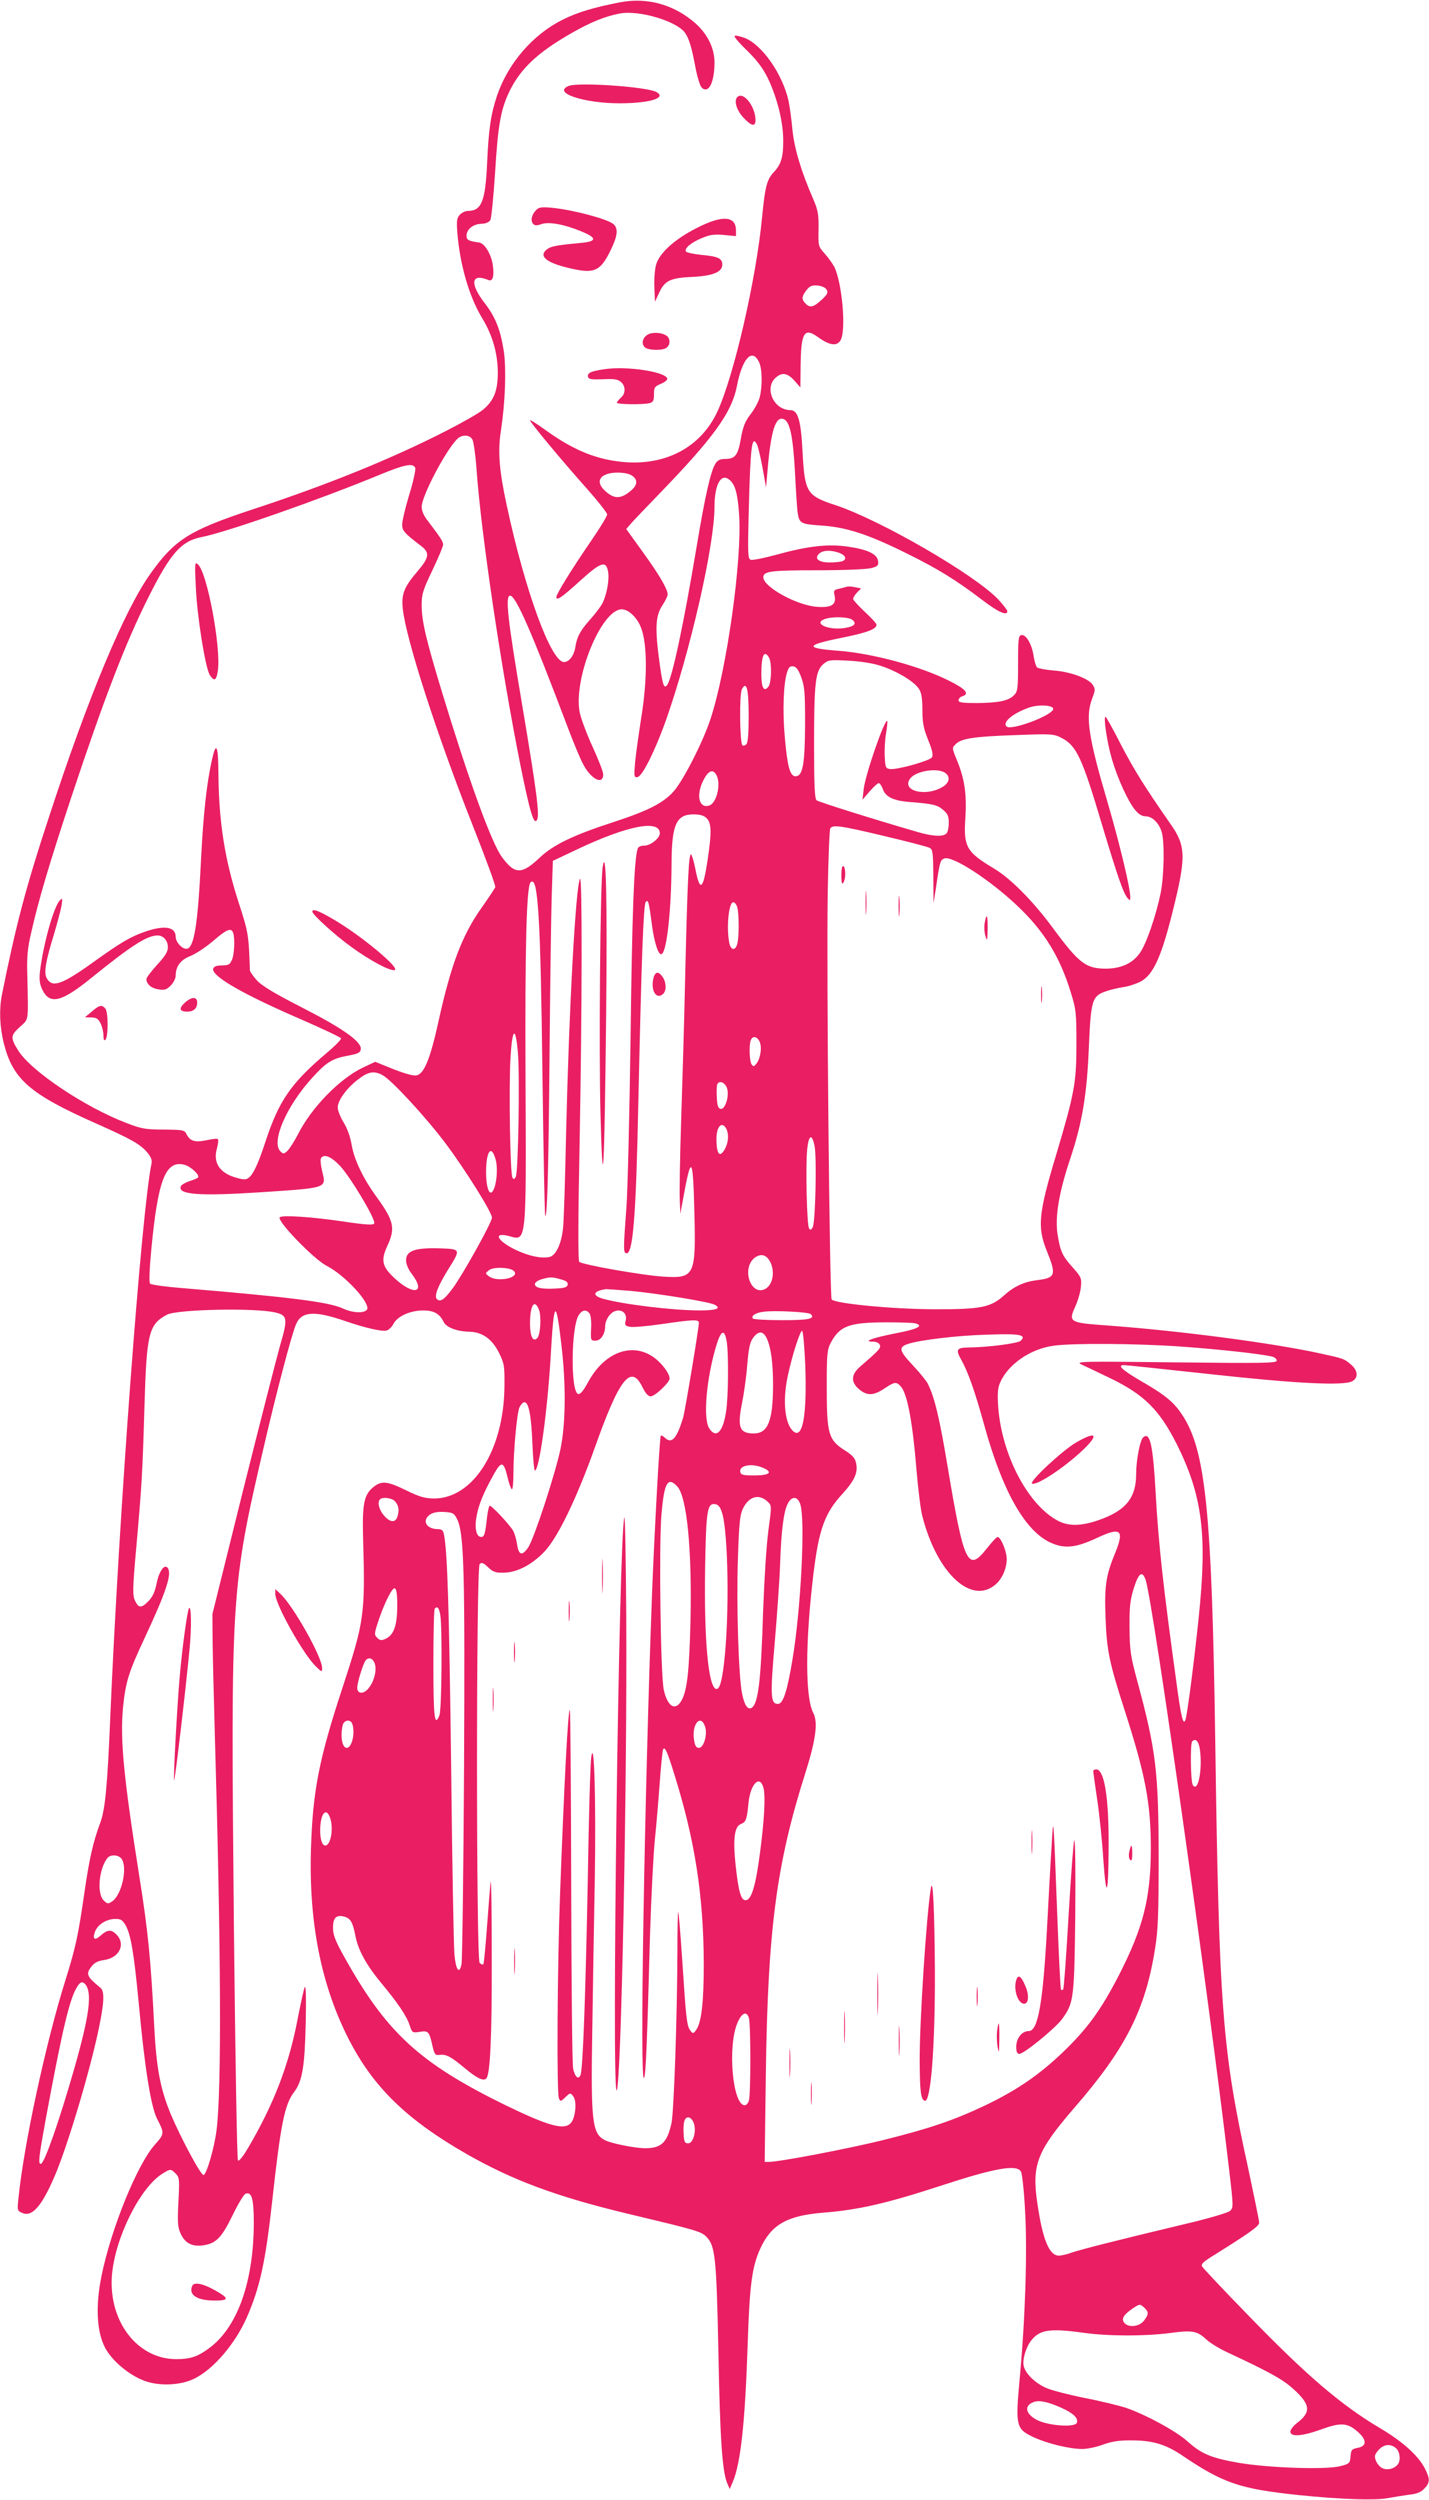 <?xml version="1.0" standalone="no"?>
<!DOCTYPE svg PUBLIC "-//W3C//DTD SVG 20010904//EN"
 "http://www.w3.org/TR/2001/REC-SVG-20010904/DTD/svg10.dtd">
<svg version="1.0" xmlns="http://www.w3.org/2000/svg"
 width="732pt" height="1280pt" viewBox="0 0 732 1280"
 preserveAspectRatio="xMidYMid meet">
<g transform="translate(0,1280) scale(0.1,-0.1)"
fill="#e91e63" stroke="none">
<path d="M3175 12788 c-134 -26 -217 -51 -291 -88 -153 -75 -282 -224 -338
-390 -32 -96 -43 -170 -51 -350 -9 -192 -29 -240 -98 -240 -13 0 -32 -9 -42
-20 -15 -17 -17 -31 -12 -95 14 -166 61 -326 128 -436 53 -88 79 -181 79 -279
0 -91 -21 -143 -76 -188 -21 -18 -109 -68 -194 -111 -280 -143 -609 -276 -994
-402 -316 -105 -391 -152 -515 -326 -133 -186 -318 -628 -519 -1243 -117 -354
-171 -558 -242 -913 -15 -75 -12 -164 10 -251 46 -182 133 -258 466 -406 189
-84 233 -109 269 -152 19 -23 25 -39 21 -57 -51 -241 -167 -1799 -211 -2831
-15 -357 -26 -476 -52 -545 -36 -97 -55 -181 -79 -345 -33 -229 -45 -287 -99
-460 -100 -318 -213 -842 -240 -1112 -7 -66 -7 -68 18 -79 51 -23 100 32 167
188 67 156 185 551 229 770 25 124 27 178 5 195 -70 57 -76 71 -44 110 13 18
34 28 65 32 78 12 110 82 61 131 -27 27 -46 25 -83 -8 -28 -25 -40 -16 -27 20
13 37 56 65 100 67 32 1 40 -4 56 -30 28 -47 44 -144 68 -394 31 -339 63 -538
95 -600 38 -74 38 -76 -12 -132 -91 -103 -224 -430 -273 -672 -31 -151 -25
-283 17 -365 34 -67 122 -142 203 -172 75 -28 184 -24 255 11 97 47 209 177
269 313 67 153 96 282 131 602 43 391 63 488 111 552 43 56 55 131 60 353 3
127 1 197 -5 185 -5 -11 -20 -81 -35 -156 -44 -237 -122 -441 -255 -667 -25
-43 -47 -70 -52 -65 -5 5 -14 542 -21 1214 -16 1692 -15 1716 153 2439 63 272
142 574 165 628 28 68 94 72 254 17 102 -35 186 -54 210 -48 12 3 28 19 36 35
20 38 84 67 150 68 56 0 86 -16 107 -60 14 -27 68 -48 132 -49 66 -2 115 -37
150 -106 28 -57 30 -66 29 -175 -3 -325 -161 -575 -363 -573 -46 1 -74 9 -141
42 -98 48 -127 50 -169 15 -47 -39 -56 -86 -51 -264 11 -388 6 -421 -105 -760
-120 -364 -153 -530 -162 -825 -12 -378 52 -700 193 -976 126 -246 296 -412
605 -589 235 -134 458 -217 819 -304 360 -86 381 -92 408 -119 46 -46 52 -107
62 -592 8 -443 20 -611 45 -670 l13 -30 15 35 c41 94 64 307 77 709 10 302 22
393 64 486 56 123 136 170 323 185 179 14 326 48 593 135 286 94 399 114 420
75 6 -11 16 -102 21 -202 12 -206 1 -553 -28 -861 -22 -240 -18 -254 70 -296
71 -33 185 -61 251 -61 25 0 74 10 108 23 49 17 83 22 153 21 101 -1 167 -21
249 -76 213 -144 296 -172 598 -204 215 -22 389 -28 456 -16 31 6 81 14 111
18 39 4 60 13 78 32 29 31 29 49 1 104 -35 66 -114 137 -231 206 -199 118
-381 274 -687 591 -118 121 -217 227 -222 235 -7 12 5 24 52 53 195 122 240
154 240 172 0 11 -25 131 -54 268 -135 615 -151 812 -171 2203 -17 1167 -49
1485 -169 1665 -43 66 -90 104 -214 175 -95 56 -121 80 -84 80 10 0 208 -21
438 -46 446 -49 689 -61 732 -36 31 18 28 55 -8 85 -35 30 -35 30 -158 57
-248 54 -720 116 -1091 143 -195 14 -199 17 -162 99 13 29 26 74 28 99 4 43 2
50 -42 99 -53 59 -63 81 -77 165 -15 90 5 214 63 388 63 188 87 331 97 582 10
233 17 254 84 278 24 9 64 18 89 22 26 3 66 16 90 28 65 33 107 124 164 352
72 287 71 343 -10 457 -128 184 -186 276 -253 405 -40 79 -76 143 -79 143 -12
0 8 -132 32 -215 29 -100 84 -221 121 -264 17 -21 35 -31 53 -31 33 0 68 -34
82 -81 15 -53 12 -225 -6 -314 -25 -119 -74 -261 -107 -306 -37 -52 -95 -78
-171 -79 -105 0 -139 26 -275 210 -101 137 -217 254 -304 305 -137 82 -153
110 -143 255 8 123 -4 202 -43 297 -26 63 -26 64 -6 83 28 29 97 39 309 46
181 7 192 6 232 -14 77 -40 105 -98 208 -445 81 -269 110 -353 132 -377 11
-12 13 -12 13 5 0 48 -53 268 -113 475 -103 349 -118 450 -82 544 16 42 16 48
2 70 -22 33 -116 67 -202 73 -38 3 -75 10 -82 15 -6 5 -14 31 -18 57 -8 60
-39 114 -63 109 -15 -3 -17 -19 -17 -145 0 -131 -2 -144 -21 -163 -28 -29 -81
-39 -191 -40 -74 0 -93 3 -93 14 0 8 9 18 20 21 38 12 17 37 -68 79 -146 74
-394 141 -570 154 -172 13 -167 29 23 67 126 25 175 44 175 66 0 6 -27 36 -60
66 -33 31 -60 61 -60 66 0 6 9 21 20 33 l21 21 -30 6 c-17 4 -36 5 -43 3 -7
-3 -26 -7 -41 -11 -25 -5 -28 -9 -22 -34 10 -48 -16 -64 -92 -58 -103 8 -273
102 -273 151 0 31 37 36 277 36 136 0 254 5 276 11 33 9 38 14 35 36 -4 36
-55 60 -155 74 -101 15 -206 3 -368 -42 -63 -17 -122 -29 -130 -25 -14 5 -15
32 -10 233 9 354 16 409 43 356 5 -10 18 -63 28 -118 l18 -100 8 90 c17 200
41 275 82 259 32 -12 48 -86 58 -269 5 -99 11 -193 14 -210 8 -55 16 -59 121
-66 128 -8 243 -46 438 -143 162 -80 254 -137 389 -240 80 -61 126 -81 126
-56 0 6 -21 33 -46 60 -118 126 -605 408 -836 484 -146 48 -156 64 -167 274
-8 160 -24 212 -62 212 -88 0 -138 118 -71 170 31 25 58 19 95 -23 l27 -31 1
104 c2 181 18 206 93 151 58 -41 95 -45 113 -11 28 55 6 295 -34 375 -9 16
-31 47 -49 67 -32 36 -33 38 -31 125 1 76 -3 97 -27 153 -64 147 -97 260 -107
358 -5 53 -14 120 -20 147 -31 137 -136 287 -225 321 -24 9 -48 14 -51 10 -4
-4 25 -38 65 -76 52 -52 80 -89 106 -142 47 -99 78 -222 78 -316 1 -85 -11
-124 -47 -162 -36 -38 -46 -73 -61 -230 -30 -317 -144 -813 -229 -997 -82
-177 -253 -273 -465 -260 -147 10 -270 59 -420 168 -39 28 -73 50 -75 47 -5
-4 153 -195 291 -350 57 -64 104 -124 104 -132 0 -9 -34 -65 -75 -125 -105
-153 -185 -282 -185 -298 0 -21 26 -4 125 86 104 94 130 102 140 43 7 -42 -7
-118 -30 -163 -9 -16 -35 -51 -60 -79 -53 -59 -70 -91 -78 -144 -7 -44 -32
-76 -58 -76 -66 0 -199 363 -293 801 -39 180 -47 279 -30 384 22 146 28 311
15 405 -17 110 -42 174 -96 245 -80 103 -73 158 17 121 22 -10 31 21 22 79 -8
54 -42 109 -69 113 -57 8 -65 13 -65 36 0 32 34 59 76 60 23 1 39 8 46 19 5
10 16 119 24 242 15 247 29 324 74 418 57 116 144 198 315 296 101 58 176 88
251 102 98 18 290 -39 333 -99 21 -31 34 -72 55 -186 9 -44 22 -86 30 -94 35
-35 66 24 66 129 0 72 -36 145 -98 200 -110 96 -246 134 -387 107z m1059
-1471 c9 -15 5 -24 -26 -53 -42 -38 -59 -42 -82 -18 -21 21 -20 36 5 68 17 22
28 26 57 24 20 -2 40 -10 46 -21z m-346 -371 c17 -34 18 -126 3 -182 -6 -22
-27 -61 -47 -86 -28 -37 -38 -62 -49 -124 -15 -86 -29 -104 -82 -104 -23 0
-37 -7 -47 -22 -25 -38 -53 -161 -96 -418 -69 -412 -127 -684 -153 -718 -17
-22 -24 2 -43 148 -19 153 -15 211 22 265 13 20 24 43 24 51 0 27 -41 98 -127
217 l-85 118 23 27 c13 15 76 81 140 147 285 294 378 423 404 559 27 141 78
196 113 122z m-1468 -397 c6 -11 16 -80 21 -152 23 -326 126 -1022 225 -1516
49 -243 69 -308 85 -279 14 24 -2 147 -77 593 -74 437 -87 555 -61 555 29 0
110 -185 292 -666 30 -80 66 -167 80 -193 40 -80 105 -114 105 -56 0 13 -25
77 -55 142 -30 66 -60 146 -66 177 -32 175 112 526 216 526 35 0 81 -44 100
-98 31 -84 31 -261 1 -449 -14 -89 -29 -196 -33 -238 -6 -72 -5 -77 13 -74 25
5 89 134 144 287 125 354 250 898 250 1097 0 115 34 176 78 137 28 -24 41 -71
48 -177 16 -228 -62 -788 -146 -1045 -38 -117 -139 -315 -189 -372 -53 -60
-132 -100 -310 -158 -206 -67 -308 -116 -379 -184 -70 -66 -105 -77 -145 -46
-16 13 -39 40 -53 62 -55 87 -166 394 -298 828 -84 276 -106 370 -106 450 0
59 6 77 55 180 30 63 55 122 55 131 0 16 -12 34 -77 120 -22 27 -33 53 -33 74
0 54 122 287 182 347 24 24 64 23 78 -3z m-293 -145 c3 -9 -10 -71 -31 -138
-20 -66 -36 -135 -36 -152 0 -32 11 -44 100 -112 42 -33 38 -58 -21 -127 -69
-81 -83 -115 -76 -190 15 -153 175 -648 359 -1113 66 -167 118 -308 115 -315
-3 -7 -34 -54 -70 -105 -100 -141 -157 -291 -222 -587 -41 -186 -72 -261 -109
-271 -17 -4 -55 6 -120 31 l-94 38 -64 -30 c-119 -57 -264 -206 -332 -342 -19
-36 -43 -74 -54 -84 -18 -17 -21 -17 -36 -2 -48 49 32 233 165 378 71 78 101
97 184 112 49 9 61 15 63 32 6 38 -88 105 -299 213 -146 75 -208 112 -234 141
-19 21 -35 45 -35 52 -6 183 -8 193 -58 347 -71 220 -101 413 -103 654 -1 149
-11 174 -33 77 -27 -120 -44 -274 -56 -507 -16 -333 -35 -455 -72 -462 -23 -4
-58 33 -58 61 0 51 -56 61 -155 27 -76 -26 -125 -55 -266 -156 -163 -117 -212
-134 -240 -82 -15 27 -5 86 36 219 18 60 36 128 40 151 6 38 5 41 -8 28 -32
-32 -85 -224 -102 -362 -5 -44 -2 -66 11 -94 38 -80 97 -67 250 57 205 166
287 219 341 219 30 0 53 -26 53 -61 0 -21 -14 -45 -55 -89 -30 -33 -55 -66
-55 -73 0 -26 25 -48 62 -53 30 -5 41 -2 62 19 15 15 26 37 26 52 0 47 26 81
76 100 25 10 77 44 115 76 70 61 93 70 103 43 10 -26 7 -112 -6 -139 -12 -26
-15 -28 -63 -29 -19 -1 -31 -7 -33 -17 -7 -38 150 -129 453 -260 110 -48 201
-91 202 -96 2 -5 -31 -39 -74 -75 -183 -155 -244 -244 -313 -453 -37 -113 -61
-165 -85 -185 -14 -11 -25 -12 -63 -1 -85 23 -122 76 -101 149 6 23 9 45 5 49
-3 4 -28 1 -56 -5 -58 -13 -86 -6 -103 28 -12 24 -16 25 -117 26 -93 0 -115 4
-188 32 -215 81 -496 269 -560 375 -39 63 -38 75 9 118 48 44 44 20 39 264 -3
96 1 140 20 220 37 165 93 354 208 701 166 499 276 785 394 1019 112 223 167
285 271 305 125 24 608 193 912 319 128 53 172 61 182 35z m1111 -40 c28 -19
28 -45 0 -71 -56 -50 -91 -51 -140 -5 -53 49 -22 92 67 92 30 0 60 -6 73 -16z
m1061 -395 c33 -12 41 -33 15 -43 -9 -3 -37 -6 -64 -6 -56 0 -80 19 -55 44 19
19 59 21 104 5z m66 -342 c26 -20 12 -35 -40 -43 -81 -12 -160 23 -103 45 35
15 122 13 143 -2z m-425 -196 c14 -28 12 -124 -3 -146 -24 -31 -37 -8 -37 65
0 95 15 126 40 81z m570 -40 c79 -25 166 -76 194 -114 16 -22 20 -43 21 -110
0 -67 5 -95 29 -155 22 -54 27 -78 20 -90 -12 -18 -177 -64 -214 -60 -23 3
-25 7 -28 64 -2 33 1 87 7 120 5 32 8 60 6 62 -13 14 -114 -279 -121 -350 l-6
-53 37 43 c20 23 41 42 46 42 6 0 15 -14 21 -30 13 -39 52 -59 130 -66 127
-10 148 -15 178 -40 25 -21 30 -33 30 -68 0 -23 -5 -47 -12 -54 -18 -18 -72
-15 -152 9 -235 68 -503 153 -513 161 -10 8 -13 78 -13 288 0 314 7 374 47
409 26 22 32 23 127 18 62 -3 126 -13 166 -26z m-405 -61 c17 -47 19 -80 19
-240 -1 -204 -12 -265 -49 -265 -28 0 -42 50 -55 202 -12 131 -7 273 12 331 8
26 15 32 31 30 16 -2 27 -17 42 -58z m-270 -195 c0 -93 -4 -138 -12 -146 -7
-7 -16 -9 -20 -5 -14 13 -16 262 -3 286 24 46 35 4 35 -135z m1560 35 c0 -32
-216 -113 -239 -90 -22 22 30 66 113 96 48 18 126 14 126 -6z m-550 -330 c24
-20 17 -49 -16 -69 -87 -53 -213 -21 -167 42 30 41 146 58 183 27z m-1175 -9
c24 -45 2 -140 -35 -155 -49 -18 -69 40 -40 111 28 65 55 81 75 44z m-50 -221
c25 -25 26 -73 4 -218 -23 -152 -39 -161 -63 -37 -7 36 -17 67 -21 70 -12 7
-19 -147 -30 -619 -5 -231 -15 -568 -21 -750 -6 -182 -9 -362 -7 -401 l3 -70
13 70 c43 239 52 229 59 -67 8 -321 1 -335 -160 -325 -107 7 -415 61 -430 76
-6 6 -6 215 2 608 13 698 14 1375 2 1353 -22 -39 -56 -658 -71 -1295 -5 -242
-12 -465 -16 -495 -8 -78 -36 -138 -68 -146 -40 -10 -106 4 -172 35 -99 47
-122 95 -34 71 87 -24 86 -42 82 805 -3 683 5 986 26 1007 38 38 51 -170 61
-1010 5 -381 11 -695 14 -698 10 -11 17 235 22 821 3 347 8 712 11 813 l6 184
127 60 c256 121 421 153 421 81 0 -25 -48 -63 -79 -63 -19 0 -32 -6 -35 -17
-18 -56 -28 -327 -36 -963 -5 -393 -15 -785 -21 -870 -16 -213 -16 -233 -2
-237 35 -12 51 179 63 777 16 728 26 1010 38 1022 13 13 16 1 32 -122 13 -93
34 -155 50 -145 26 16 49 225 50 465 1 197 24 250 112 250 35 0 54 -6 68 -20z
m910 -91 c118 -28 223 -55 233 -61 15 -8 17 -26 18 -146 l1 -137 14 90 c18
122 21 132 41 139 41 16 232 -108 373 -241 137 -129 220 -262 276 -448 26 -83
28 -103 28 -260 0 -199 -10 -253 -103 -565 -92 -305 -98 -373 -49 -495 50
-124 46 -138 -49 -150 -67 -8 -119 -32 -171 -79 -68 -61 -118 -71 -362 -70
-213 1 -500 29 -520 50 -10 12 -27 1673 -20 2084 3 173 9 321 13 328 13 20 50
15 277 -39z m-753 -366 c9 -36 9 -150 0 -185 -10 -38 -33 -35 -41 3 -16 79 -3
209 20 209 8 0 17 -12 21 -27z m-1124 -744 c10 -118 2 -612 -11 -635 -7 -13
-11 -14 -17 -4 -12 19 -19 463 -10 613 9 155 26 167 38 26z m1238 57 c13 -28
5 -84 -16 -112 -13 -16 -16 -17 -25 -4 -11 16 -14 99 -4 124 9 24 33 19 45 -8z
m-1932 -171 c44 -22 224 -217 325 -352 101 -135 236 -351 236 -378 0 -24 -151
-295 -202 -363 -42 -57 -63 -71 -80 -54 -15 15 4 64 56 149 68 109 69 107 -47
111 -123 3 -167 -13 -167 -62 0 -19 12 -47 30 -70 74 -98 8 -112 -90 -20 -63
59 -70 90 -36 164 42 90 34 128 -52 247 -72 98 -119 197 -131 273 -7 40 -22
82 -41 113 -16 26 -30 61 -30 76 0 36 46 100 106 145 51 39 80 44 123 21z
m1765 -67 c13 -38 -9 -110 -32 -106 -13 2 -18 16 -20 57 -2 29 -1 60 2 68 9
23 40 11 50 -19z m-4 -207 c14 -28 12 -67 -5 -101 -27 -52 -45 -33 -45 49 0
63 28 92 50 52z m453 -92 c11 -60 4 -389 -10 -413 -8 -15 -12 -16 -19 -5 -11
18 -18 321 -9 406 8 74 25 80 38 12z m-1632 -75 c9 -42 3 -117 -14 -148 -18
-37 -37 9 -37 92 0 113 29 146 51 56z m-801 -22 c52 -54 185 -275 177 -296 -4
-10 -34 -9 -164 10 -155 23 -307 33 -320 21 -17 -17 174 -215 241 -249 95 -49
229 -195 205 -225 -17 -19 -74 -16 -125 8 -72 32 -265 57 -817 103 -87 7 -162
17 -168 23 -6 6 -4 67 6 174 34 358 73 459 169 435 33 -8 82 -54 70 -66 -5 -4
-25 -13 -46 -19 -20 -7 -39 -18 -42 -26 -16 -42 96 -50 394 -31 363 24 352 20
330 110 -7 30 -10 59 -6 65 15 24 51 10 96 -37z m2205 -493 c26 -50 14 -118
-25 -139 -74 -39 -123 104 -55 159 32 24 61 17 80 -20z m-1313 -47 c35 -35
-85 -60 -128 -27 -19 15 -19 15 1 31 22 18 108 15 127 -4z m241 -43 c28 -7 37
-15 35 -27 -2 -13 -16 -18 -63 -20 -72 -4 -105 4 -105 23 0 8 15 19 33 24 44
13 56 13 100 0z m357 -59 c138 -13 404 -56 431 -71 36 -19 9 -29 -76 -29 -140
0 -393 31 -497 60 -58 17 -49 40 17 49 6 0 62 -4 125 -9z m-469 -97 c13 -34 7
-129 -9 -145 -22 -22 -37 9 -37 75 0 94 23 129 46 70z m-1349 -14 c61 -15 63
-31 22 -171 -19 -68 -105 -404 -191 -748 l-155 -625 1 -140 c1 -77 6 -284 11
-460 32 -1101 36 -1838 9 -2044 -11 -88 -50 -223 -66 -228 -13 -5 -118 192
-169 313 -53 129 -73 234 -84 449 -17 334 -31 484 -76 765 -81 511 -99 701
-84 865 13 131 28 181 112 360 107 229 139 323 118 355 -16 25 -45 -13 -58
-79 -9 -44 -21 -69 -43 -91 -36 -36 -49 -35 -68 5 -12 26 -12 60 7 270 28 316
32 377 42 725 11 374 22 418 115 468 53 28 457 36 557 11z m1463 -159 c25
-207 23 -408 -4 -540 -27 -128 -135 -458 -165 -503 -31 -46 -49 -41 -57 14 -4
26 -13 57 -20 70 -15 28 -109 129 -120 129 -4 0 -10 -26 -14 -57 -9 -87 -14
-103 -30 -103 -25 0 -35 44 -24 105 11 60 34 118 87 213 40 73 52 71 72 -13 7
-31 17 -58 22 -61 4 -3 8 32 8 78 0 121 18 312 31 342 7 14 18 26 25 26 22 0
35 -64 41 -207 3 -79 9 -143 13 -143 22 0 63 295 80 570 17 305 27 319 55 80z
m144 156 c7 -9 11 -40 9 -78 -3 -61 -2 -63 22 -63 28 0 50 34 50 76 0 15 9 38
21 53 36 46 97 26 84 -27 -6 -22 -3 -26 22 -31 15 -3 89 3 163 14 158 23 190
25 190 7 0 -27 -71 -454 -81 -487 -32 -105 -57 -134 -91 -104 -10 10 -20 15
-23 13 -6 -6 -32 -480 -45 -809 -39 -1051 -64 -2521 -41 -2480 9 16 15 151 31
740 6 190 17 408 25 485 8 77 19 209 25 294 6 85 14 159 17 164 9 15 21 -11
57 -128 105 -334 150 -621 151 -970 0 -203 -12 -305 -41 -342 -13 -17 -15 -17
-28 0 -18 23 -22 64 -41 357 -9 134 -18 247 -21 249 -2 2 -4 -88 -4 -200 -1
-334 -18 -820 -30 -879 -22 -101 -52 -130 -135 -130 -52 0 -177 25 -208 42
-64 34 -71 98 -63 568 3 212 9 561 13 775 6 400 -3 720 -18 620 -5 -27 -13
-309 -18 -625 -11 -580 -25 -973 -37 -1004 -10 -27 -28 -13 -38 30 -5 21 -9
442 -10 936 -1 493 -4 899 -7 902 -9 9 -29 -373 -50 -939 -14 -371 -18 -1021
-6 -1049 7 -18 9 -18 33 5 25 24 26 24 41 4 19 -25 11 -110 -13 -136 -34 -38
-113 -16 -334 91 -441 216 -610 371 -826 759 -46 82 -58 113 -58 148 -1 52 16
70 57 59 32 -8 44 -29 57 -96 14 -75 56 -151 132 -243 85 -102 132 -171 147
-219 12 -37 14 -38 51 -32 44 7 49 2 65 -71 11 -46 14 -50 38 -47 33 4 57 -9
129 -69 60 -50 94 -67 109 -52 20 20 29 213 28 603 0 228 -2 411 -5 405 -2 -5
-10 -102 -18 -213 -8 -112 -17 -206 -20 -210 -4 -3 -12 0 -19 7 -18 18 -18
2024 0 2042 10 10 19 7 43 -16 25 -24 38 -29 80 -28 69 1 145 41 209 108 69
73 165 272 260 538 125 352 184 425 243 302 15 -30 28 -45 41 -45 22 0 97 71
97 91 0 26 -39 78 -80 108 -112 81 -256 27 -339 -129 -23 -42 -38 -60 -49 -58
-40 8 -37 344 3 405 18 26 37 29 54 9z m1134 -5 c24 -24 -9 -31 -148 -31 -79
0 -146 4 -149 9 -9 14 15 29 54 34 53 8 232 -1 243 -12z m535 -47 c46 -13 13
-30 -104 -52 -116 -23 -167 -42 -111 -42 16 0 30 -7 34 -17 6 -16 -3 -26 -100
-110 -48 -41 -50 -80 -6 -117 40 -34 74 -33 129 4 53 35 61 36 84 11 34 -37
61 -184 81 -431 8 -96 21 -202 30 -235 75 -291 250 -454 374 -349 40 33 65
102 56 151 -8 44 -32 93 -45 93 -5 0 -30 -27 -56 -60 -96 -122 -116 -80 -199
415 -42 254 -68 361 -102 429 -8 16 -44 60 -79 97 -69 74 -73 91 -21 108 62
20 254 43 407 47 165 6 199 -1 169 -31 -14 -14 -167 -34 -274 -35 -54 -1 -60
-12 -32 -61 35 -62 70 -160 118 -334 92 -334 205 -537 334 -601 74 -36 133
-31 242 20 125 59 144 43 95 -77 -47 -114 -55 -167 -49 -328 6 -171 19 -231
98 -477 106 -329 134 -474 134 -707 0 -255 -39 -407 -166 -654 -90 -174 -160
-270 -284 -389 -120 -115 -234 -194 -399 -273 -160 -76 -289 -120 -533 -180
-181 -44 -521 -109 -575 -109 l-21 0 6 453 c10 734 54 1072 202 1537 54 171
66 260 41 309 -42 79 -41 362 0 705 28 233 58 317 147 414 63 69 82 109 73
157 -6 29 -17 42 -61 70 -81 52 -90 83 -90 320 0 175 2 193 21 230 46 86 94
103 279 104 72 0 140 -2 153 -5z m-563 -216 c9 -254 -13 -377 -60 -338 -45 37
-57 155 -30 283 22 105 65 238 74 232 5 -2 12 -83 16 -177z m-403 126 c11 -60
9 -292 -3 -364 -16 -104 -51 -138 -86 -84 -33 50 -14 261 38 430 23 73 40 79
51 18z m205 14 c22 -45 33 -126 33 -242 -1 -183 -26 -246 -99 -246 -73 0 -85
31 -60 155 10 50 20 124 24 165 10 121 15 148 37 175 25 31 48 29 65 -7z
m2121 -43 c197 -14 416 -38 470 -52 12 -3 22 -12 22 -20 0 -13 -64 -14 -517
-9 -490 6 -516 5 -483 -11 19 -9 85 -40 145 -69 176 -85 253 -162 342 -337
132 -264 158 -463 113 -892 -22 -212 -57 -487 -67 -519 -11 -37 -23 9 -47 191
-67 484 -92 710 -106 965 -14 252 -29 318 -64 288 -16 -13 -36 -115 -36 -186
0 -117 -47 -181 -166 -228 -99 -39 -170 -44 -227 -17 -157 76 -297 339 -314
591 -4 64 -2 94 10 120 40 93 153 172 272 189 98 14 424 12 653 -4z m-2142
-620 c56 -23 38 -40 -42 -40 -58 0 -69 3 -72 18 -7 33 57 46 114 22z m-437
-96 c50 -53 76 -325 68 -689 -6 -252 -17 -351 -43 -402 -32 -63 -74 -40 -94
50 -16 78 -25 729 -12 894 14 166 32 199 81 147z m465 -80 c19 -18 19 -21 2
-146 -10 -74 -21 -248 -27 -413 -11 -360 -25 -474 -59 -495 -20 -12 -37 14
-49 74 -18 91 -29 454 -21 692 6 182 10 222 26 255 31 63 83 77 128 33z
m-1911 4 c19 -23 23 -41 14 -75 -10 -37 -38 -36 -71 3 -25 29 -34 68 -19 82
13 13 60 7 76 -10z m2076 -14 c27 -78 4 -538 -40 -799 -27 -163 -48 -225 -74
-225 -38 0 -40 40 -17 308 12 139 25 322 28 407 6 174 18 270 40 312 20 38 49
37 63 -3z m-401 -43 c33 -100 39 -533 11 -770 -12 -103 -24 -139 -42 -134 -39
14 -61 254 -55 623 5 291 11 329 51 323 16 -2 26 -14 35 -42z m-1356 -36 c35
-72 40 -264 35 -1278 -3 -532 -9 -982 -13 -1000 -11 -54 -29 -30 -36 49 -4 41
-12 474 -17 964 -10 799 -19 1104 -37 1188 -4 21 -11 27 -30 27 -60 0 -85 44
-41 75 15 10 39 15 72 13 46 -3 51 -6 67 -38z m3527 -312 c39 -123 320 -2108
426 -3008 24 -204 24 -205 4 -222 -11 -9 -116 -40 -237 -68 -347 -83 -524
-128 -571 -144 -24 -9 -54 -16 -67 -16 -49 0 -83 81 -110 267 -30 199 -2 269
191 492 261 301 363 501 412 815 15 90 18 175 18 456 0 449 -13 557 -110 915
-34 126 -38 153 -39 270 -1 109 3 142 22 203 25 79 44 92 61 40z m-3834 -134
c-1 -99 -18 -147 -61 -166 -20 -9 -28 -8 -41 5 -16 15 -16 21 1 74 30 94 74
185 88 180 9 -3 13 -29 13 -93z m220 -41 c11 -61 8 -484 -4 -516 -25 -64 -31
-11 -31 262 0 153 3 281 7 284 13 14 21 6 28 -30z m-334 -256 c9 -35 -6 -90
-35 -124 -25 -29 -56 -27 -56 5 0 26 30 124 43 140 16 20 40 10 48 -21z m-117
-303 c17 -45 -1 -124 -28 -124 -24 0 -34 63 -20 118 7 25 39 30 48 6z m1808
-16 c13 -39 -7 -108 -32 -108 -14 0 -20 10 -25 43 -12 80 35 133 57 65z m2534
-113 c15 -103 -9 -228 -36 -185 -11 17 -14 213 -3 223 17 18 32 3 39 -38z
m-2234 -205 c9 -41 3 -160 -18 -320 -23 -179 -45 -250 -75 -250 -24 0 -36 45
-51 180 -14 133 -6 198 27 210 26 10 31 23 39 107 10 102 61 150 78 73z
m-2222 -146 c20 -53 5 -144 -24 -144 -15 0 -26 30 -26 76 0 84 29 124 50 68z
m-1069 -210 c35 -42 3 -189 -48 -221 -19 -13 -24 -12 -42 6 -36 36 -24 164 20
218 16 18 54 16 70 -3z m-183 -646 c35 -44 19 -162 -57 -428 -77 -269 -154
-490 -172 -490 -14 0 -11 30 26 233 85 458 122 615 161 675 16 25 27 28 42 10z
m3398 -170 c10 -30 10 -397 0 -425 -4 -13 -14 -23 -21 -23 -63 0 -89 305 -37
423 22 51 46 61 58 25z m-282 -540 c14 -41 -3 -103 -29 -103 -17 0 -21 8 -23
44 -2 25 -1 55 3 68 8 32 37 26 49 -9z m-2654 -258 c19 -19 20 -29 14 -143 -5
-98 -4 -129 9 -159 21 -51 57 -72 111 -66 71 8 100 37 157 154 28 58 58 108
67 111 31 12 42 -26 42 -146 0 -301 -82 -534 -225 -642 -61 -46 -99 -59 -172
-59 -198 0 -346 191 -330 425 14 192 144 455 261 526 39 24 41 24 66 -1z
m4962 -687 c23 -21 23 -34 -3 -67 -24 -30 -78 -36 -100 -10 -16 20 -4 41 41
72 39 26 39 26 62 5z m-312 -128 c130 -18 314 -18 445 -1 113 15 137 11 184
-33 18 -17 68 -48 110 -67 214 -100 280 -137 332 -183 92 -82 97 -121 24 -177
-19 -14 -35 -35 -35 -45 0 -29 61 -24 160 12 99 36 133 33 185 -13 47 -41 47
-73 1 -82 -32 -6 -35 -10 -38 -44 -3 -35 -5 -38 -53 -50 -72 -19 -366 -9 -519
17 -142 25 -190 45 -262 109 -60 54 -213 137 -314 172 -36 12 -131 35 -212 51
-81 16 -171 39 -200 52 -56 25 -104 72 -114 111 -8 32 11 97 38 131 44 56 94
64 268 40z m-118 -382 c66 -29 93 -55 84 -79 -9 -25 -146 -15 -203 14 -60 31
-69 73 -19 92 28 11 69 3 138 -27z m1720 -210 c18 -16 24 -59 10 -79 -15 -23
-50 -34 -77 -24 -27 10 -50 54 -39 73 28 49 72 61 106 30z"/>
<path d="M1003 9795 c6 -148 49 -417 72 -452 23 -34 33 -28 41 22 17 119 -55
507 -103 546 -15 13 -16 4 -10 -116z"/>
<path d="M1600 8132 c0 -15 116 -121 200 -181 94 -69 201 -126 222 -118 29 10
-184 186 -322 264 -72 42 -100 51 -100 35z"/>
<path d="M946 7665 c-31 -29 -27 -45 13 -45 33 0 51 16 51 47 0 31 -29 30 -64
-2z"/>
<path d="M470 7620 l-35 -29 32 -1 c26 0 36 -6 48 -30 8 -16 15 -44 15 -62 0
-21 3 -29 10 -22 15 15 15 141 0 159 -18 22 -31 19 -70 -15z"/>
<path d="M3087 8360 c-12 -85 -20 -925 -11 -1265 12 -455 20 -315 29 510 6
582 0 871 -18 755z"/>
<path d="M3345 7781 c-10 -61 21 -101 53 -69 17 17 15 59 -4 86 -23 33 -41 27
-49 -17z"/>
<path d="M4310 8318 c0 -38 3 -49 10 -38 13 20 13 77 0 85 -6 4 -10 -14 -10
-47z"/>
<path d="M4434 8175 c0 -55 1 -76 3 -47 2 29 2 74 0 100 -2 26 -3 2 -3 -53z"/>
<path d="M4603 8160 c0 -47 2 -66 4 -42 2 23 2 61 0 85 -2 23 -4 4 -4 -43z"/>
<path d="M5044 8074 c-3 -19 -2 -50 4 -67 9 -29 10 -25 11 36 1 74 -5 86 -15
31z"/>
<path d="M5333 7705 c0 -38 2 -53 4 -32 2 20 2 52 0 70 -2 17 -4 1 -4 -38z"/>
<path d="M968 4565 c-9 -14 -35 -207 -47 -345 -14 -157 -34 -531 -29 -536 4
-4 58 452 79 671 11 112 9 228 -3 210z"/>
<path d="M3198 5030 c-28 -100 -66 -2964 -39 -2934 23 25 54 1562 49 2429 -2
292 -6 519 -10 505z"/>
<path d="M3084 4730 c0 -80 2 -112 3 -72 2 39 2 105 0 145 -1 39 -3 7 -3 -73z"/>
<path d="M2913 4550 c0 -47 2 -66 4 -42 2 23 2 61 0 85 -2 23 -4 4 -4 -43z"/>
<path d="M2633 4340 c0 -47 2 -66 4 -42 2 23 2 61 0 85 -2 23 -4 4 -4 -43z"/>
<path d="M2524 4095 c0 -55 1 -76 3 -47 2 29 2 74 0 100 -2 26 -3 2 -3 -53z"/>
<path d="M2634 2755 c0 -60 1 -84 3 -52 2 32 2 81 0 110 -2 29 -3 3 -3 -58z"/>
<path d="M5600 3731 c0 -5 9 -69 20 -143 11 -73 26 -214 32 -313 15 -211 26
-181 27 75 1 247 -22 390 -64 390 -8 0 -15 -4 -15 -9z"/>
<path d="M5387 3350 c-5 -74 -15 -259 -23 -410 -21 -394 -46 -540 -94 -540
-34 0 -62 -34 -64 -75 -1 -28 3 -40 14 -42 20 -4 184 129 221 179 60 83 62
105 67 533 2 214 0 386 -5 382 -4 -5 -17 -177 -29 -383 -12 -206 -24 -377 -28
-381 -3 -3 -8 -4 -11 -1 -3 3 -12 185 -20 404 -19 496 -19 498 -28 334z"/>
<path d="M5284 3365 c0 -55 1 -76 3 -47 2 29 2 74 0 100 -2 26 -3 2 -3 -53z"/>
<path d="M5785 3319 c-4 -18 -3 -35 4 -42 8 -8 11 0 11 31 0 50 -6 54 -15 11z"/>
<path d="M4768 3130 c-23 -143 -58 -686 -57 -885 1 -155 6 -196 26 -202 31
-11 53 274 52 657 -2 321 -10 498 -21 430z"/>
<path d="M4494 2590 c0 -96 2 -136 3 -87 2 48 2 126 0 175 -1 48 -3 8 -3 -88z"/>
<path d="M5204 2655 c-12 -49 12 -115 42 -115 24 0 27 46 5 94 -22 52 -38 58
-47 21z"/>
<path d="M5003 2575 c0 -44 2 -61 4 -37 2 23 2 59 0 80 -2 20 -4 1 -4 -43z"/>
<path d="M4324 2420 c0 -74 1 -105 3 -67 2 37 2 97 0 135 -2 37 -3 6 -3 -68z"/>
<path d="M4604 2350 c0 -69 1 -97 3 -62 2 34 2 90 0 125 -2 34 -3 6 -3 -63z"/>
<path d="M5108 2403 c-3 -21 -2 -58 2 -83 7 -39 8 -34 9 38 1 88 -3 105 -11
45z"/>
<path d="M4044 2235 c0 -66 1 -92 3 -57 2 34 2 88 0 120 -2 31 -3 3 -3 -63z"/>
<path d="M4154 2080 c0 -52 1 -74 3 -47 2 26 2 68 0 95 -2 26 -3 4 -3 -48z"/>
<path d="M5511 5413 c-71 -42 -243 -202 -224 -210 26 -10 169 85 263 175 82
79 64 95 -39 35z"/>
<path d="M993 1104 c-7 -3 -13 -16 -13 -30 0 -34 45 -54 120 -54 74 0 75 11 4
51 -53 30 -91 41 -111 33z"/>
<path d="M2913 12360 c-87 -35 80 -90 267 -89 151 1 237 28 182 58 -51 27
-399 51 -449 31z"/>
<path d="M3777 12303 c-18 -18 -5 -65 29 -103 42 -46 64 -51 64 -15 0 70 -63
149 -93 118z"/>
<path d="M2748 11726 c-24 -23 -32 -55 -18 -71 9 -11 18 -11 42 -3 38 14 116
0 204 -36 84 -34 83 -53 -3 -60 -126 -12 -152 -17 -173 -34 -44 -36 4 -71 134
-99 114 -25 144 -9 197 102 33 69 36 105 12 127 -29 26 -205 73 -314 84 -53 5
-68 3 -81 -10z"/>
<path d="M3570 11633 c-115 -58 -194 -130 -210 -191 -6 -23 -10 -75 -8 -115
l3 -72 22 47 c28 61 57 75 168 80 106 5 155 25 155 63 0 32 -21 42 -108 50
-40 4 -75 12 -78 17 -10 15 24 45 79 68 42 18 63 21 114 17 l63 -6 0 29 c0 75
-70 80 -200 13z"/>
<path d="M3320 11088 c-29 -16 -37 -49 -16 -67 19 -16 92 -17 111 -1 19 15 19
44 2 59 -23 18 -70 22 -97 9z"/>
<path d="M3100 10910 c-72 -10 -92 -19 -88 -39 3 -13 16 -15 77 -13 58 3 76 0
92 -14 25 -22 24 -60 -1 -81 -11 -10 -20 -21 -20 -25 0 -9 135 -11 168 -2 18
5 22 13 22 45 0 35 3 40 36 54 20 8 34 20 32 27 -11 35 -206 64 -318 48z"/>
<path d="M1410 4639 c0 -54 144 -311 209 -373 30 -29 31 -29 31 -7 0 56 -148
319 -214 380 l-26 24 0 -24z"/>
</g>
</svg>
